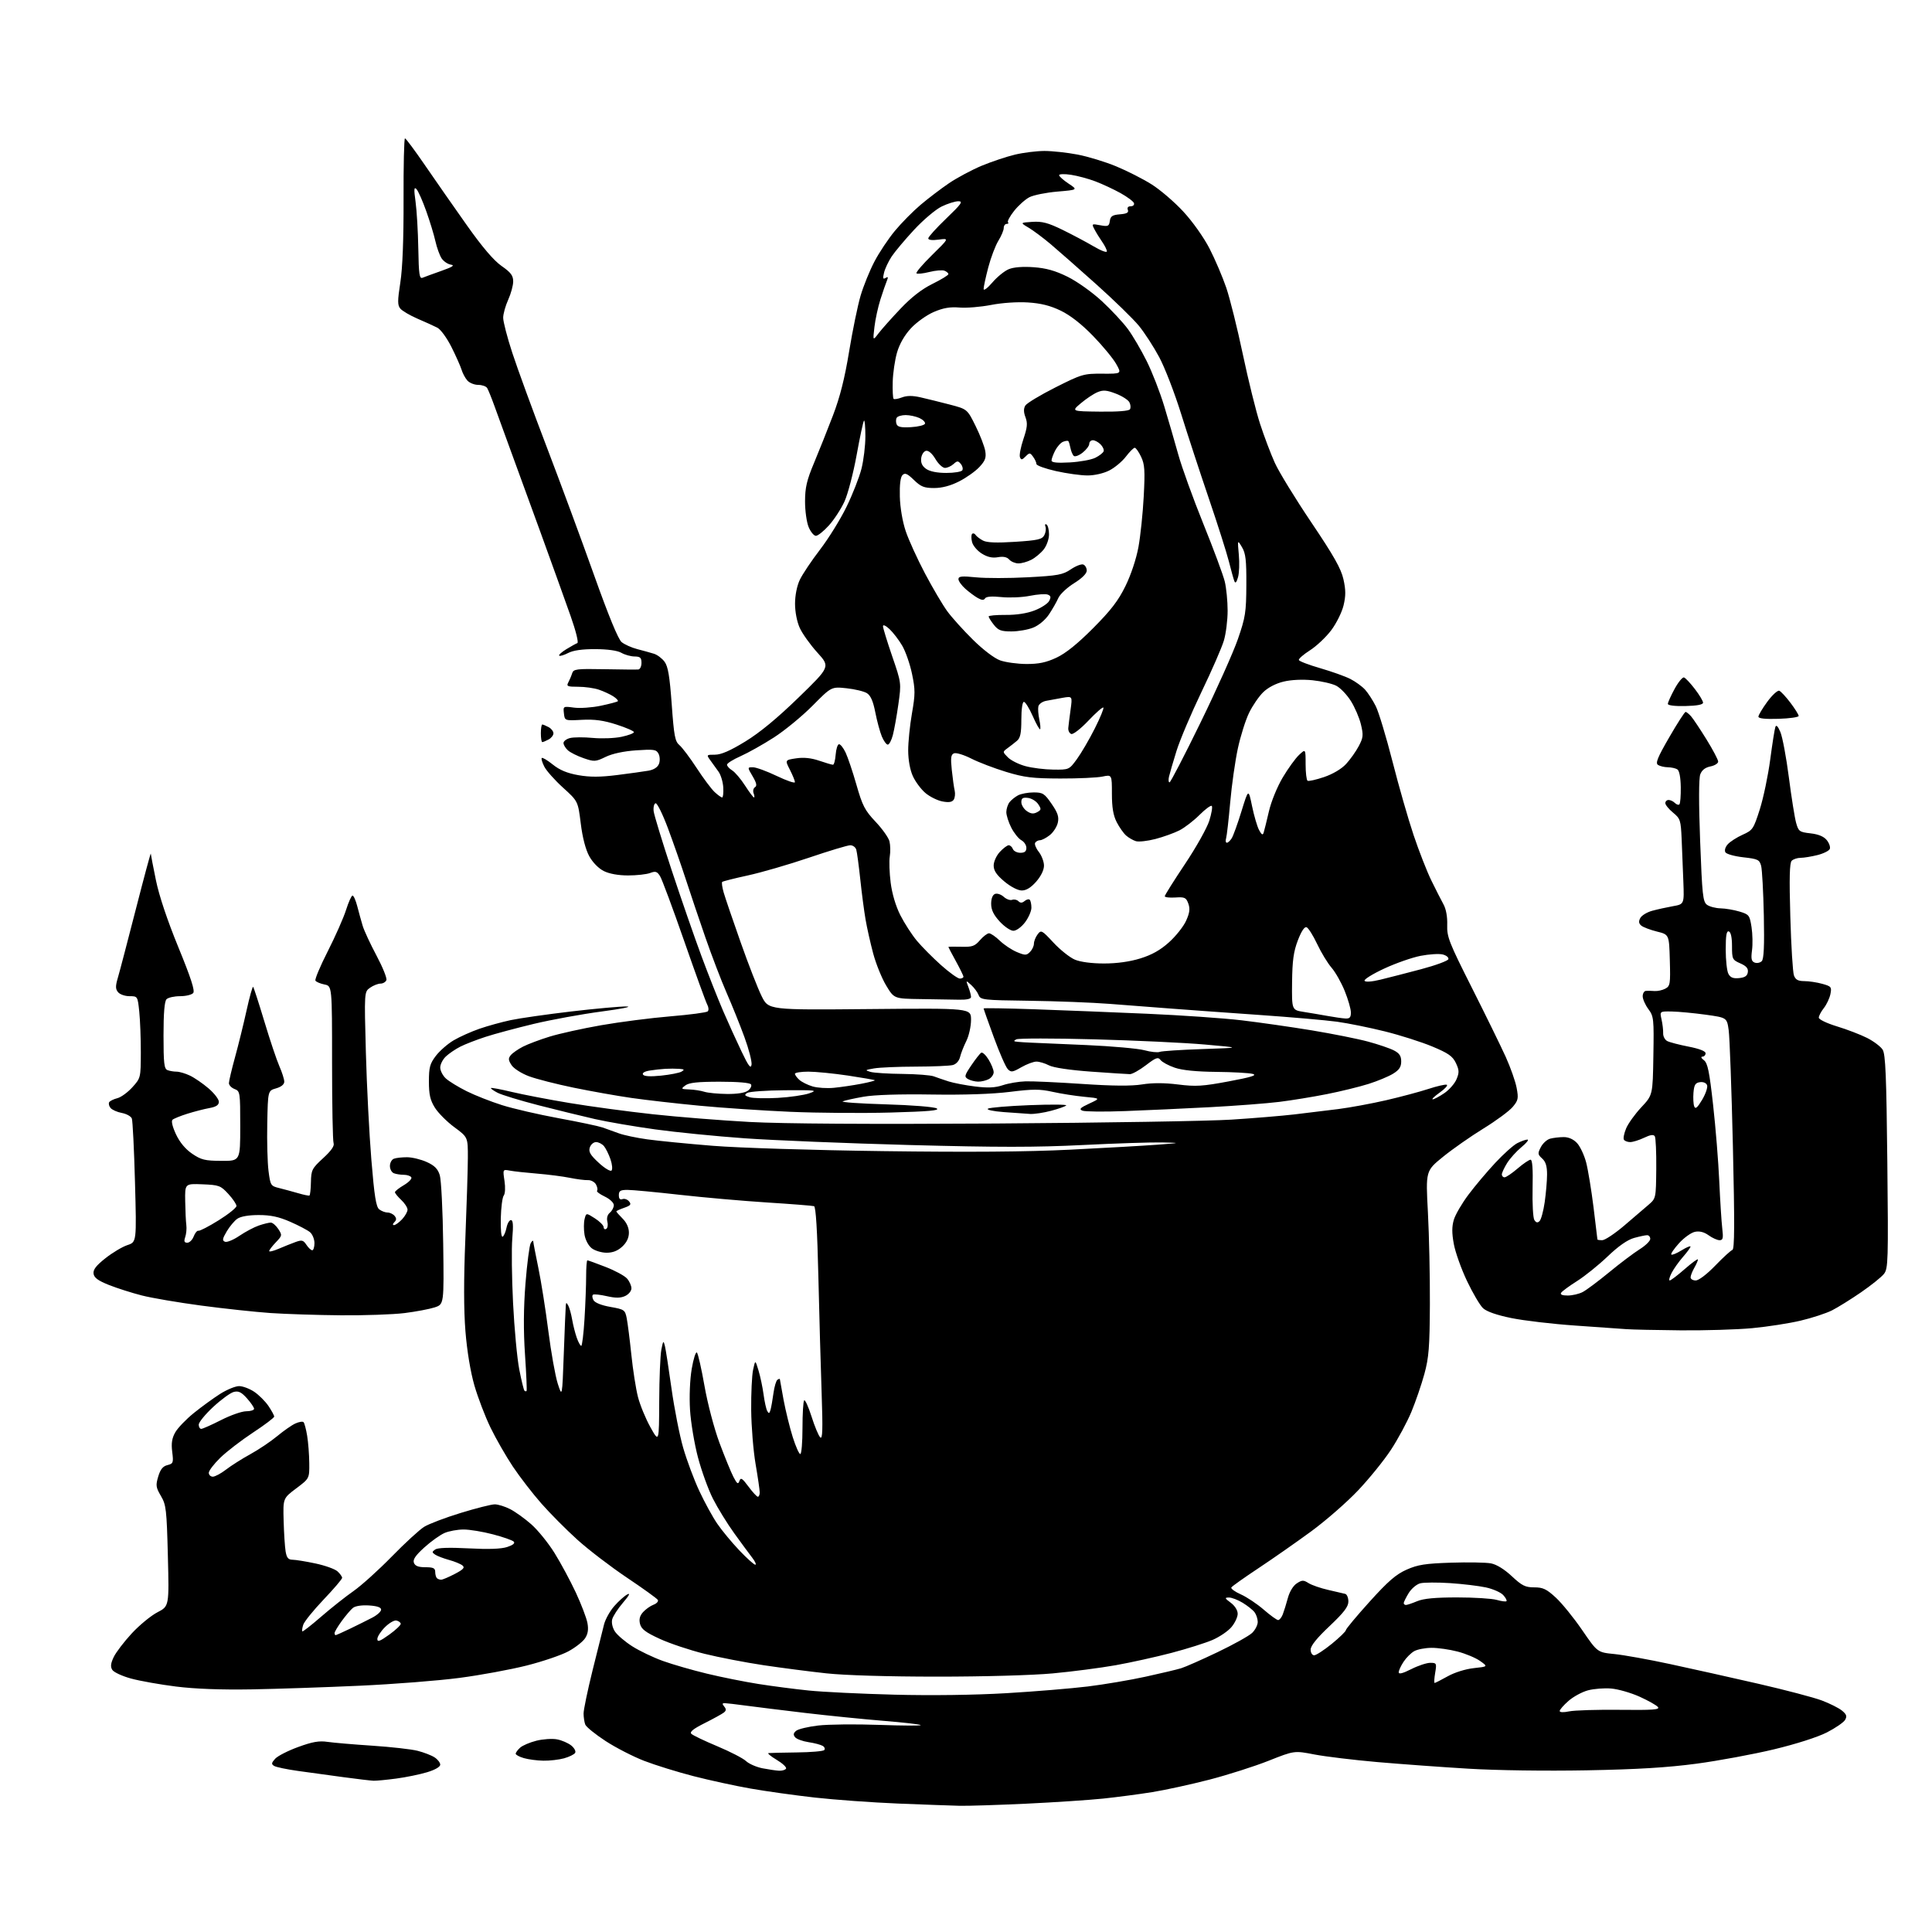 <?xml version="1.0" encoding="UTF-8" standalone="no"?>
<!-- Filename: 56e4dcff75c5bdead59bd86c78d6121b2288272ed04b494b9f3620c44978e4dd.svg -->
<!-- Created with https://svgstud.io -->
<svg
  version="1.1"
  xmlns="http://www.w3.org/2000/svg"
  xmlns:xlink="http://www.w3.org/1999/xlink"
  xmlns:svg="http://www.w3.org/2000/svg"
  xmlns:rdf="http://www.w3.org/1999/02/22-rdf-syntax-ns#"
  xmlns:cc="http://creativecommons.org/ns#"
  xmlns:dc="http://purl.org/dc/elements/1.1/"
  viewBox="0 0 768 768"
  width="768"
  height="768"
  role="img"
  aria-labelledby="titleID descID"
>
  <title id="titleID">Witch stirring cauldron</title>
  <desc id="descID">AI-generated SVG illustration: Witch stirring cauldron, created on https://svgstud.io</desc>

  <rect width="100%" height="100%" fill="white" />


  <path stroke="none" fill="black" fill-rule="evenodd" d="M381.50,717.83C378.20,717.75 367.15,717.35 356.93,716.94C346.72,716.52 331.87,715.45 323.93,714.56C316.00,713.67 304.49,712.06 298.36,710.98C292.24,709.91 282.02,707.68 275.65,706.04C269.29,704.40 260.48,701.67 256.08,699.97C251.68,698.27 244.76,694.72 240.69,692.06C236.63,689.41 233.01,686.47 232.65,685.54C232.29,684.60 231.99,682.64 231.98,681.17C231.97,679.70 233.58,671.98 235.55,664.00C237.53,656.02 239.58,647.81 240.12,645.73C240.65,643.66 242.48,640.38 244.18,638.45C245.88,636.51 248.20,634.43 249.34,633.82C250.70,633.09 250.12,634.21 247.66,637.08C245.61,639.48 243.67,642.47 243.35,643.73C243.02,645.06 243.47,647.07 244.44,648.55C245.36,649.95 248.45,652.59 251.30,654.41C254.16,656.24 259.65,658.87 263.50,660.25C267.35,661.64 275.23,663.91 281.00,665.30C286.77,666.70 296.00,668.54 301.50,669.41C307.00,670.28 316.00,671.45 321.50,672.01C327.00,672.58 342.30,673.32 355.50,673.66C370.15,674.04 387.48,673.81 400.00,673.07C411.27,672.41 425.87,671.20 432.43,670.40C438.99,669.59 449.34,667.84 455.43,666.50C461.52,665.17 467.85,663.67 469.50,663.16C471.15,662.66 477.68,659.78 484.00,656.76C490.32,653.74 496.51,650.29 497.75,649.10C498.99,647.90 499.99,645.93 499.97,644.71C499.95,643.49 499.38,641.77 498.70,640.88C498.02,639.98 495.90,638.30 493.98,637.13C492.07,635.96 489.60,635.02 488.50,635.04C486.74,635.06 486.82,635.31 489.25,637.12C490.88,638.33 492.00,640.12 492.00,641.51C492.00,642.79 490.89,645.17 489.52,646.79C488.16,648.41 484.77,650.71 481.98,651.91C479.19,653.11 471.87,655.42 465.71,657.04C459.54,658.66 449.55,660.87 443.50,661.95C437.45,663.02 426.20,664.49 418.50,665.20C410.44,665.95 390.92,666.50 372.50,666.49C353.05,666.49 335.79,665.97 328.50,665.18C321.90,664.47 310.65,663.01 303.50,661.94C296.35,660.87 285.77,658.83 280.00,657.40C274.23,655.97 266.26,653.31 262.29,651.48C256.64,648.89 254.94,647.60 254.42,645.54C253.96,643.69 254.31,642.31 255.63,640.84C256.66,639.70 258.54,638.37 259.81,637.89C261.08,637.40 261.83,636.54 261.48,635.97C261.13,635.40 255.59,631.41 249.17,627.11C242.75,622.80 233.90,616.03 229.50,612.05C225.10,608.08 218.66,601.60 215.20,597.66C211.73,593.72 206.64,587.12 203.88,583.00C201.13,578.88 197.13,571.90 194.99,567.50C192.85,563.10 189.97,555.55 188.57,550.71C187.02,545.32 185.65,537.02 185.02,529.21C184.34,520.71 184.32,508.56 184.98,492.50C185.51,479.30 185.96,464.80 185.98,460.28C186.00,452.06 186.00,452.06 180.61,448.08C177.65,445.90 174.16,442.39 172.86,440.30C171.00,437.31 170.50,435.10 170.50,429.92C170.50,424.27 170.89,422.83 173.28,419.69C174.82,417.69 178.00,414.91 180.36,413.53C182.73,412.14 187.32,410.08 190.58,408.95C193.84,407.82 199.43,406.28 203.00,405.52C206.57,404.76 217.43,403.21 227.11,402.07C236.80,400.93 246.70,400.04 249.11,400.09C251.53,400.15 247.04,401.05 239.14,402.09C231.24,403.14 219.09,405.36 212.14,407.02C205.19,408.69 196.57,411.00 193.00,412.17C189.43,413.33 184.93,415.07 183.00,416.05C181.07,417.03 178.49,418.78 177.25,419.95C176.01,421.12 175.00,423.11 175.00,424.36C175.00,425.62 176.01,427.58 177.25,428.72C178.49,429.85 182.20,432.13 185.50,433.77C188.80,435.42 195.13,437.91 199.57,439.31C204.01,440.71 214.13,443.05 222.07,444.51C230.01,445.96 237.85,447.62 239.50,448.18C241.15,448.75 244.08,449.80 246.01,450.52C247.95,451.24 253.04,452.32 257.32,452.91C261.61,453.51 273.30,454.66 283.31,455.47C293.64,456.30 322.88,457.22 351.00,457.59C385.24,458.05 408.21,457.87 425.50,457.01C439.25,456.32 454.77,455.44 460.00,455.04C469.50,454.32 469.50,454.32 462.00,454.14C457.88,454.04 443.70,454.50 430.50,455.16C411.76,456.10 396.63,456.10 361.50,455.16C336.75,454.49 307.27,453.29 296.00,452.49C284.73,451.69 268.75,450.10 260.50,448.96C252.25,447.82 241.45,445.97 236.50,444.85C231.55,443.72 221.49,441.26 214.15,439.38C206.81,437.49 199.46,435.25 197.81,434.40C196.16,433.55 194.97,432.70 195.16,432.51C195.35,432.31 199.11,433.02 203.50,434.07C207.90,435.12 218.25,437.11 226.51,438.48C234.77,439.85 249.62,441.86 259.51,442.93C269.40,444.01 286.73,445.39 298.00,446.00C311.28,446.71 345.78,446.93 396.00,446.61C438.62,446.33 480.70,445.64 489.50,445.07C498.30,444.51 509.55,443.57 514.50,443.00C519.45,442.42 527.33,441.46 532.00,440.87C536.67,440.27 545.23,438.69 551.00,437.36C556.77,436.03 564.31,434.01 567.75,432.89C571.19,431.76 574.49,431.00 575.09,431.20C575.69,431.40 574.45,432.78 572.35,434.28C570.24,435.78 568.98,437.00 569.53,437.00C570.08,437.00 572.15,435.90 574.12,434.56C576.09,433.23 578.29,430.72 579.00,428.99C580.11,426.33 580.06,425.36 578.73,422.55C577.44,419.85 575.74,418.66 569.33,415.99C565.03,414.20 556.56,411.50 550.51,410.00C544.45,408.49 535.90,406.76 531.50,406.15C527.10,405.55 513.15,404.33 500.50,403.45C487.85,402.57 472.18,401.44 465.67,400.94C459.17,400.45 448.15,399.60 441.17,399.06C434.20,398.52 419.79,397.96 409.14,397.82C390.72,397.58 389.75,397.47 389.01,395.53C388.58,394.42 387.25,392.62 386.06,391.55C383.90,389.60 383.90,389.60 384.95,392.36C385.53,393.88 386.00,395.66 386.00,396.32C386.00,397.08 384.30,397.46 381.25,397.40C378.64,397.34 371.76,397.23 365.96,397.15C355.42,397.00 355.42,397.00 352.26,391.75C350.52,388.86 348.20,383.12 347.10,379.00C346.00,374.88 344.63,368.80 344.07,365.50C343.50,362.20 342.55,355.00 341.97,349.50C341.38,344.00 340.67,338.71 340.38,337.75C340.10,336.79 339.02,336.00 338.00,336.00C336.97,336.00 329.57,338.23 321.56,340.95C313.54,343.67 302.62,346.84 297.28,348.00C291.93,349.16 287.35,350.32 287.08,350.58C286.82,350.85 287.08,352.74 287.67,354.78C288.26,356.83 291.28,365.70 294.39,374.50C297.49,383.30 301.26,392.98 302.77,396.00C305.50,401.50 305.50,401.50 345.75,401.12C386.00,400.75 386.00,400.75 386.00,405.41C386.00,407.98 385.16,411.75 384.14,413.79C383.12,415.83 382.00,418.68 381.65,420.13C381.27,421.71 380.12,423.00 378.76,423.37C377.52,423.70 370.88,423.98 364.00,424.00C357.12,424.01 349.70,424.33 347.50,424.70C343.86,425.31 343.73,425.44 346.00,426.09C347.38,426.48 353.09,426.85 358.70,426.90C364.31,426.96 369.94,427.39 371.20,427.87C372.47,428.35 375.14,429.26 377.14,429.90C379.15,430.53 383.87,431.43 387.64,431.90C392.72,432.53 395.57,432.40 398.64,431.38C400.91,430.62 404.96,429.93 407.64,429.85C410.31,429.76 420.45,430.23 430.18,430.88C442.36,431.70 449.77,431.76 454.02,431.07C458.15,430.41 462.88,430.42 468.31,431.10C475.34,431.98 478.04,431.82 488.46,429.86C497.41,428.19 499.86,427.43 498.00,426.90C496.62,426.52 490.10,426.15 483.50,426.09C475.59,426.01 469.97,425.45 467.00,424.43C464.52,423.59 461.98,422.21 461.34,421.38C460.34,420.08 459.55,420.36 455.52,423.44C452.95,425.40 450.09,427.00 449.17,426.99C448.25,426.99 441.29,426.53 433.69,425.99C425.22,425.38 418.77,424.41 416.99,423.50C415.40,422.67 413.15,422.00 412.00,422.00C410.84,422.00 408.14,423.01 405.98,424.25C402.51,426.25 401.91,426.33 400.61,425.00C399.80,424.18 397.31,418.49 395.07,412.37C392.83,406.26 391.00,401.08 391.00,400.87C391.00,400.67 400.11,400.82 411.25,401.20C422.39,401.59 442.52,402.39 456.00,402.98C469.48,403.57 486.35,404.74 493.50,405.58C500.65,406.43 513.25,408.23 521.50,409.59C529.75,410.96 539.80,412.96 543.84,414.06C547.88,415.15 552.49,416.72 554.09,417.55C556.29,418.68 557.00,419.76 557.00,421.94C557.00,424.13 556.21,425.32 553.75,426.83C551.96,427.93 547.58,429.75 544.00,430.88C540.42,432.01 533.00,433.83 527.50,434.92C522.00,436.01 513.45,437.41 508.50,438.02C503.55,438.63 491.18,439.58 481.00,440.12C470.82,440.66 455.65,441.36 447.29,441.67C438.92,441.99 431.27,441.91 430.29,441.51C428.84,440.92 429.37,440.38 433.00,438.69C437.50,436.60 437.50,436.60 431.00,435.99C427.43,435.65 421.77,434.77 418.43,434.02C413.32,432.89 410.62,432.89 401.43,434.04C394.43,434.91 383.21,435.29 370.25,435.09C357.59,434.89 347.46,435.22 343.25,435.97C339.54,436.62 335.82,437.45 335.00,437.80C334.18,438.16 341.82,438.69 352.00,438.99C362.42,439.29 371.31,440.00 372.35,440.61C373.74,441.42 369.19,441.83 354.06,442.25C342.98,442.56 325.05,442.43 314.21,441.96C303.37,441.49 287.07,440.40 278.00,439.53C268.93,438.67 256.77,437.28 251.00,436.45C245.22,435.62 234.89,433.78 228.03,432.37C221.17,430.96 213.17,428.91 210.25,427.82C207.29,426.71 204.23,424.76 203.35,423.41C202.04,421.41 201.99,420.72 203.06,419.42C203.78,418.56 205.97,417.04 207.93,416.04C209.89,415.04 214.65,413.25 218.50,412.07C222.35,410.88 231.57,408.84 239.00,407.54C246.43,406.24 258.80,404.65 266.50,404.01C274.20,403.37 280.87,402.49 281.33,402.04C281.79,401.60 281.71,400.40 281.15,399.37C280.59,398.34 276.45,386.93 271.95,374.00C267.45,361.07 263.14,349.50 262.38,348.28C261.21,346.41 260.58,346.21 258.43,347.03C257.02,347.56 253.09,348.00 249.68,348.00C245.80,348.00 242.20,347.35 240.01,346.25C237.93,345.21 235.59,342.82 234.23,340.34C232.79,337.71 231.55,332.94 230.86,327.34C229.76,318.50 229.76,318.50 223.85,313.14C220.60,310.20 217.25,306.44 216.40,304.80C215.55,303.16 215.08,301.59 215.36,301.31C215.64,301.03 217.61,302.20 219.75,303.92C222.48,306.12 225.47,307.36 229.89,308.14C234.51,308.95 238.56,308.94 245.33,308.09C250.37,307.46 256.00,306.67 257.83,306.35C259.96,305.96 261.45,304.98 261.96,303.62C262.41,302.44 262.33,300.67 261.77,299.61C260.89,297.93 259.92,297.79 252.91,298.27C247.95,298.61 243.44,299.57 240.76,300.87C236.74,302.82 236.24,302.85 232.00,301.39C229.52,300.54 226.71,299.14 225.75,298.27C224.79,297.40 224.00,296.09 224.00,295.36C224.00,294.63 225.17,293.74 226.61,293.38C228.04,293.02 232.13,293.00 235.69,293.34C239.26,293.67 244.39,293.47 247.09,292.89C249.79,292.31 252.00,291.48 252.00,291.04C252.00,290.61 248.88,289.25 245.06,288.02C239.90,286.36 236.37,285.88 231.31,286.14C224.50,286.50 224.50,286.50 224.17,283.60C223.84,280.73 223.87,280.71 228.17,281.29C230.55,281.61 235.34,281.28 238.80,280.55C242.27,279.82 245.32,279.01 245.59,278.75C245.85,278.49 245.04,277.61 243.78,276.80C242.53,275.99 239.97,274.81 238.10,274.17C236.23,273.52 232.51,273.00 229.84,273.00C225.52,273.00 225.09,272.80 225.92,271.25C226.43,270.29 227.12,268.67 227.44,267.65C227.97,265.96 229.10,265.81 240.26,266.02C246.99,266.15 253.06,266.20 253.75,266.13C254.44,266.06 255.00,264.88 255.00,263.50C255.00,261.45 254.51,260.99 252.25,260.96C250.74,260.95 248.38,260.29 247.00,259.50C245.44,258.61 241.57,258.06 236.70,258.04C231.50,258.01 227.89,258.52 225.86,259.57C224.18,260.44 222.58,260.91 222.29,260.63C222.01,260.34 223.29,259.19 225.14,258.06C226.99,256.93 228.95,255.84 229.50,255.64C230.07,255.44 228.92,250.81 226.83,244.89C224.82,239.18 219.49,224.38 215.00,212.00C210.50,199.62 205.01,184.55 202.78,178.50C200.56,172.45 197.77,164.80 196.59,161.50C195.40,158.20 194.08,154.94 193.66,154.25C193.23,153.56 191.63,153.00 190.10,153.00C188.56,153.00 186.62,152.21 185.77,151.25C184.93,150.29 183.90,148.38 183.49,147.00C183.07,145.62 181.27,141.56 179.47,137.97C177.65,134.34 175.16,130.92 173.85,130.26C172.56,129.60 169.03,128.00 166.00,126.70C162.97,125.39 159.89,123.58 159.14,122.68C158.00,121.30 158.00,119.65 159.14,112.27C160.03,106.54 160.47,95.08 160.42,79.25C160.37,65.91 160.63,55.00 160.98,55.00C161.33,55.00 164.93,59.84 168.98,65.75C173.03,71.66 180.49,82.35 185.55,89.50C191.75,98.26 196.26,103.55 199.38,105.73C203.08,108.31 204.00,109.54 204.00,111.87C204.00,113.47 203.11,116.74 202.02,119.14C200.93,121.54 200.03,124.76 200.02,126.30C200.01,127.85 201.64,134.15 203.66,140.30C205.67,146.46 211.79,163.20 217.26,177.50C222.73,191.80 231.21,214.75 236.11,228.50C241.89,244.73 245.74,254.11 247.10,255.24C248.25,256.19 251.06,257.45 253.34,258.04C255.63,258.63 258.60,259.45 259.94,259.87C261.28,260.28 263.19,261.72 264.18,263.06C265.56,264.95 266.21,268.80 267.02,280.00C267.92,292.57 268.33,294.73 270.08,296.20C271.20,297.14 274.28,301.24 276.94,305.31C279.59,309.38 282.80,313.67 284.07,314.85C285.34,316.03 286.68,317.00 287.06,317.00C287.43,317.00 287.63,315.22 287.51,313.04C287.39,310.87 286.55,308.06 285.65,306.79C284.75,305.53 283.28,303.49 282.38,302.25C280.78,300.04 280.81,300.00 284.23,300.00C286.66,300.00 290.27,298.43 296.28,294.75C302.04,291.23 309.01,285.47 317.45,277.27C330.03,265.05 330.03,265.05 324.91,259.40C322.09,256.29 318.95,251.89 317.92,249.62C316.81,247.19 316.04,243.24 316.04,240.00C316.04,236.69 316.79,232.91 317.93,230.50C318.97,228.30 322.59,222.90 325.96,218.50C329.34,214.10 334.08,206.45 336.49,201.50C338.91,196.55 341.58,189.74 342.44,186.36C343.30,182.98 344.00,177.16 344.00,173.44C344.00,169.71 343.75,166.91 343.45,167.21C343.15,167.51 341.83,173.67 340.52,180.90C339.21,188.12 337.03,196.44 335.68,199.39C334.33,202.33 331.55,206.60 329.50,208.87C327.45,211.14 325.12,213.00 324.33,213.00C323.54,213.00 322.25,211.44 321.45,209.53C320.65,207.62 320.01,203.01 320.02,199.28C320.03,193.79 320.71,190.88 323.60,184.00C325.56,179.32 328.94,170.84 331.12,165.14C333.92,157.80 335.79,150.39 337.55,139.64C338.92,131.31 340.97,121.35 342.11,117.50C343.25,113.65 345.72,107.56 347.60,103.98C349.47,100.39 353.15,94.88 355.76,91.74C358.36,88.60 362.95,83.96 365.94,81.43C368.93,78.90 374.02,75.02 377.26,72.82C380.50,70.63 386.38,67.49 390.32,65.85C394.27,64.22 400.20,62.24 403.50,61.46C406.80,60.67 412.05,60.02 415.16,60.01C418.28,60.01 424.20,60.65 428.33,61.44C432.45,62.22 439.35,64.33 443.66,66.11C447.97,67.89 454.30,71.10 457.72,73.25C461.15,75.39 466.84,80.27 470.36,84.08C474.05,88.05 478.48,94.31 480.78,98.75C482.97,103.01 485.97,110.02 487.44,114.32C488.91,118.62 491.88,130.55 494.04,140.82C496.20,151.09 499.29,163.55 500.90,168.50C502.51,173.45 505.15,180.43 506.77,184.00C508.38,187.57 514.90,198.22 521.26,207.65C530.20,220.93 533.09,226.03 534.04,230.27C534.99,234.52 535.00,236.84 534.08,240.67C533.43,243.39 531.22,247.83 529.17,250.55C527.12,253.27 523.33,256.85 520.74,258.50C518.16,260.15 516.16,261.89 516.31,262.37C516.46,262.85 520.30,264.32 524.85,265.63C529.40,266.95 534.78,268.87 536.81,269.91C538.84,270.95 541.46,272.86 542.64,274.15C543.81,275.44 545.72,278.39 546.89,280.71C548.05,283.02 551.04,292.92 553.54,302.71C556.03,312.49 559.81,325.68 561.94,332.00C564.06,338.32 567.23,346.43 568.98,350.00C570.73,353.57 572.90,357.85 573.81,359.50C574.84,361.37 575.40,364.45 575.29,367.69C575.14,372.42 575.99,374.60 585.11,392.69C590.60,403.58 596.65,415.94 598.56,420.15C600.46,424.36 602.42,429.90 602.89,432.47C603.68,436.65 603.51,437.43 601.30,440.05C599.95,441.66 594.71,445.52 589.67,448.62C584.63,451.72 577.40,456.78 573.62,459.85C566.73,465.45 566.73,465.45 567.62,481.97C568.10,491.06 568.46,507.50 568.40,518.50C568.32,535.48 567.99,539.66 566.21,546.18C565.06,550.40 562.73,557.18 561.04,561.26C559.34,565.33 555.69,572.11 552.93,576.31C550.17,580.52 544.28,587.79 539.85,592.47C535.42,597.15 527.01,604.50 521.15,608.79C515.29,613.08 505.89,619.65 500.26,623.38C494.62,627.12 489.77,630.56 489.48,631.03C489.19,631.50 490.88,632.74 493.23,633.78C495.58,634.82 499.66,637.54 502.31,639.83C504.96,642.13 507.55,644.00 508.08,644.00C508.61,644.00 509.44,642.99 509.92,641.75C510.40,640.51 511.31,637.59 511.94,635.25C512.61,632.74 514.06,630.35 515.47,629.43C517.58,628.05 518.13,628.03 520.18,629.32C521.46,630.12 524.98,631.34 528.00,632.02C531.02,632.70 534.06,633.41 534.75,633.59C535.44,633.78 536.00,635.15 536.00,636.63C536.00,638.69 534.23,641.00 528.50,646.42C523.47,651.16 520.99,654.24 521.00,655.75C521.00,657.02 521.62,658.00 522.41,658.00C523.18,658.00 526.33,655.95 529.41,653.45C532.48,650.94 535.00,648.50 535.00,648.02C535.00,647.54 539.23,642.47 544.40,636.74C551.76,628.58 554.95,625.82 559.15,623.96C563.59,621.99 566.59,621.52 576.79,621.19C583.55,620.97 590.69,621.09 592.65,621.46C594.90,621.88 597.99,623.79 600.97,626.57C605.01,630.34 606.32,631.00 609.88,631.00C613.36,631.00 614.77,631.67 618.46,635.07C620.89,637.31 625.61,643.13 628.94,647.99C635.00,656.84 635.00,656.84 641.75,657.51C645.46,657.88 655.48,659.68 664.00,661.52C672.52,663.35 688.27,666.87 699.00,669.33C709.73,671.80 721.07,674.78 724.21,675.97C727.35,677.15 730.95,678.96 732.21,679.99C734.03,681.49 734.29,682.24 733.45,683.69C732.87,684.68 729.62,686.92 726.22,688.66C722.57,690.53 713.98,693.28 705.18,695.39C697.00,697.35 683.15,699.92 674.41,701.09C662.85,702.63 650.91,703.36 630.70,703.73C614.58,704.03 594.82,703.76 583.70,703.08C573.14,702.45 556.85,701.26 547.50,700.45C538.15,699.63 526.90,698.27 522.50,697.43C514.50,695.88 514.50,695.88 504.29,699.93C498.67,702.16 488.09,705.53 480.79,707.43C473.48,709.32 463.23,711.56 458.00,712.40C452.77,713.24 444.00,714.39 438.50,714.97C433.00,715.54 419.27,716.45 408.00,716.99C396.73,717.52 384.80,717.90 381.50,717.83zM148.50,707.87C147.40,707.83 142.00,707.19 136.50,706.45C131.00,705.71 122.87,704.60 118.43,703.97C114.00,703.35 109.74,702.46 108.97,701.98C107.81,701.27 107.88,700.79 109.38,699.13C110.38,698.03 114.49,695.93 118.53,694.46C124.20,692.39 126.86,691.92 130.19,692.42C132.56,692.77 140.57,693.45 148.00,693.94C155.43,694.43 163.53,695.34 166.00,695.97C168.47,696.60 171.51,697.77 172.75,698.58C173.99,699.39 175.00,700.69 175.00,701.48C175.00,702.35 172.92,703.55 169.75,704.50C166.86,705.37 161.35,706.50 157.50,707.01C153.65,707.52 149.60,707.91 148.50,707.87zM309.69,703.89C310.90,703.95 312.14,703.58 312.46,703.07C312.78,702.55 311.11,700.98 308.77,699.58C306.42,698.17 304.95,696.96 305.50,696.88C306.05,696.81 311.07,696.69 316.66,696.62C322.25,696.56 327.19,696.14 327.63,695.70C328.08,695.25 327.82,694.51 327.06,694.03C326.29,693.56 323.76,692.89 321.42,692.54C319.08,692.19 316.67,691.31 316.07,690.58C315.26,689.61 315.37,688.94 316.48,688.02C317.31,687.33 321.25,686.39 325.24,685.92C329.23,685.45 340.15,685.33 349.50,685.67C358.85,686.00 366.27,686.04 366.00,685.75C365.73,685.45 358.98,684.69 351.00,684.04C343.02,683.39 329.07,681.98 320.00,680.91C310.93,679.83 300.35,678.53 296.50,678.01C292.65,677.49 288.88,677.05 288.13,677.03C287.08,677.01 287.02,677.32 287.89,678.37C288.74,679.40 288.71,679.99 287.76,680.75C287.07,681.31 283.63,683.20 280.13,684.96C275.60,687.23 274.06,688.46 274.82,689.22C275.41,689.81 280.06,692.04 285.16,694.17C290.26,696.31 295.38,698.95 296.55,700.05C297.72,701.15 300.67,702.44 303.09,702.92C305.52,703.39 308.49,703.83 309.69,703.89zM216.00,699.90C213.53,699.86 210.04,699.40 208.25,698.88C206.46,698.37 205.00,697.58 205.00,697.13C205.00,696.68 205.79,695.60 206.75,694.73C207.71,693.86 210.63,692.61 213.23,691.96C215.84,691.31 219.52,691.06 221.41,691.42C223.31,691.77 225.86,692.88 227.09,693.87C228.31,694.86 229.01,696.18 228.62,696.80C228.24,697.42 226.26,698.39 224.21,698.96C222.17,699.52 218.47,699.95 216.00,699.90zM623.75,680.30C625.81,679.86 634.84,679.58 643.82,679.68C657.12,679.83 659.93,679.63 659.05,678.56C658.46,677.85 655.17,676.00 651.74,674.45C648.31,672.91 643.25,671.45 640.49,671.22C637.74,670.98 633.57,671.31 631.23,671.94C628.89,672.57 625.40,674.46 623.49,676.15C621.57,677.83 620.00,679.63 620.00,680.15C620.00,680.71 621.51,680.77 623.75,680.30zM100.00,671.55C87.96,671.76 77.49,671.37 70.00,670.43C63.67,669.64 55.62,668.21 52.10,667.25C48.59,666.29 45.23,664.74 44.64,663.80C43.85,662.55 44.00,661.23 45.20,658.71C46.09,656.84 49.32,652.61 52.37,649.31C55.42,646.02 60.01,642.24 62.58,640.91C67.24,638.50 67.24,638.50 66.73,618.49C66.26,600.05 66.04,598.18 63.97,594.67C61.97,591.28 61.85,590.44 62.90,586.94C63.75,584.09 64.75,582.85 66.56,582.40C68.87,581.82 69.00,581.45 68.46,577.14C68.03,573.69 68.35,571.69 69.69,569.34C70.69,567.60 74.01,564.15 77.07,561.68C80.13,559.21 84.83,555.80 87.51,554.09C90.20,552.39 93.59,551.00 95.05,551.00C96.51,551.00 99.22,552.02 101.08,553.27C102.93,554.52 105.48,557.07 106.73,558.92C107.98,560.78 109.00,562.66 109.00,563.11C109.00,563.56 105.21,566.43 100.58,569.47C95.95,572.52 90.10,577.02 87.58,579.47C85.06,581.92 83.00,584.62 83.00,585.46C83.00,586.31 83.72,587.00 84.61,587.00C85.49,587.00 87.85,585.73 89.86,584.18C91.86,582.63 96.20,579.88 99.50,578.07C102.80,576.26 107.59,573.04 110.15,570.92C112.71,568.79 115.97,566.51 117.41,565.86C118.84,565.21 120.30,564.97 120.66,565.33C121.02,565.69 121.67,568.12 122.10,570.74C122.53,573.36 122.91,578.25 122.94,581.61C123.00,587.72 123.00,587.72 117.75,591.66C112.50,595.61 112.50,595.61 112.75,604.55C112.88,609.47 113.24,614.96 113.54,616.75C113.97,619.26 114.59,620.00 116.30,620.02C117.51,620.03 121.60,620.69 125.40,621.50C129.19,622.30 133.13,623.71 134.15,624.63C135.17,625.56 136.00,626.72 136.00,627.22C136.00,627.72 132.68,631.61 128.63,635.86C124.58,640.12 120.94,644.62 120.54,645.87C120.14,647.13 119.98,648.31 120.17,648.50C120.36,648.70 123.74,646.06 127.68,642.64C131.62,639.23 137.40,634.65 140.53,632.47C143.66,630.28 150.50,624.11 155.74,618.75C160.97,613.39 166.78,608.06 168.63,606.92C170.49,605.77 177.02,603.29 183.13,601.42C189.25,599.54 195.34,598.00 196.67,598.00C197.99,598.00 200.75,598.85 202.79,599.90C204.83,600.94 208.62,603.66 211.21,605.95C213.80,608.23 217.94,613.34 220.41,617.30C222.88,621.26 226.68,628.33 228.87,633.00C231.05,637.68 233.14,643.14 233.51,645.15C233.99,647.73 233.72,649.50 232.57,651.25C231.69,652.60 228.71,654.93 225.96,656.42C223.21,657.92 215.74,660.46 209.37,662.07C203.00,663.68 190.97,665.90 182.64,666.99C174.31,668.09 156.47,669.49 143.00,670.10C129.53,670.72 110.17,671.37 100.00,671.55zM570.29,669.00C570.54,669.00 572.88,667.81 575.48,666.36C578.22,664.82 582.58,663.46 585.85,663.11C591.50,662.50 591.50,662.50 588.37,660.27C586.65,659.04 582.62,657.35 579.41,656.52C576.20,655.68 571.54,655.02 569.04,655.04C566.54,655.05 563.46,655.65 562.19,656.35C560.92,657.06 559.01,658.95 557.95,660.57C556.88,662.18 556.01,664.07 556.01,664.77C556.00,665.62 557.62,665.21 560.97,663.52C563.70,662.13 567.11,661.00 568.55,661.00C571.06,661.00 571.15,661.18 570.50,665.00C570.13,667.20 570.03,669.00 570.29,669.00zM154.75,649.78C157.36,647.90 159.41,645.94 159.30,645.43C159.19,644.92 158.41,644.35 157.55,644.18C156.69,644.00 154.65,645.20 153.00,646.85C151.35,648.50 150.00,650.60 150.00,651.52C150.00,652.83 151.01,652.46 154.75,649.78zM133.41,650.00C133.63,650.00 136.22,648.84 139.16,647.43C142.10,646.01 146.07,644.03 148.00,643.03C149.93,642.03 151.50,640.60 151.50,639.85C151.50,638.94 149.91,638.40 146.67,638.19C143.74,638.01 141.22,638.40 140.26,639.19C139.38,639.91 137.39,642.26 135.83,644.40C134.27,646.55 133.00,648.68 133.00,649.15C133.00,649.62 133.18,650.00 133.41,650.00zM558.88,638.00C559.36,638.00 561.37,637.33 563.35,636.50C565.88,635.44 570.56,635.00 579.22,635.00C585.98,635.00 593.06,635.44 594.94,635.98C596.83,636.52 598.58,636.75 598.84,636.49C599.11,636.23 598.53,635.14 597.56,634.07C596.59,633.00 593.48,631.63 590.65,631.02C587.82,630.41 581.40,629.64 576.38,629.31C571.37,628.99 566.07,629.02 564.60,629.38C563.13,629.75 561.06,631.50 559.97,633.28C558.89,635.05 558.01,636.84 558.00,637.25C558.00,637.66 558.40,638.00 558.88,638.00zM175.42,627.95C176.01,627.93 178.45,626.89 180.83,625.64C184.23,623.86 184.87,623.14 183.83,622.29C183.10,621.69 180.70,620.70 178.50,620.10C176.30,619.49 173.82,618.55 173.00,618.00C171.67,617.11 171.67,616.88 173.00,615.94C173.98,615.25 178.62,615.10 186.29,615.50C194.22,615.92 199.25,615.74 201.64,614.95C203.94,614.19 204.84,613.44 204.21,612.81C203.67,612.27 199.95,610.97 195.93,609.92C191.92,608.86 186.68,608.00 184.29,608.00C181.89,608.00 178.49,608.62 176.72,609.38C174.95,610.15 171.33,612.73 168.68,615.13C165.15,618.33 164.04,619.97 164.54,621.25C165.02,622.50 166.32,623.00 169.11,623.00C172.22,623.00 173.00,623.37 173.00,624.83C173.00,625.84 173.30,626.97 173.67,627.33C174.03,627.70 174.82,627.98 175.42,627.95zM300.24,622.00C300.75,622.00 300.21,620.76 299.05,619.25C297.88,617.74 294.65,613.35 291.87,609.50C289.09,605.65 285.29,599.48 283.42,595.79C281.54,592.10 278.86,584.67 277.44,579.29C276.02,573.90 274.61,565.45 274.30,560.50C273.97,555.17 274.24,548.50 274.97,544.15C275.66,540.12 276.58,537.19 277.04,537.66C277.49,538.12 278.85,544.12 280.06,551.00C281.30,558.04 283.90,567.90 286.01,573.57C288.08,579.11 290.56,585.18 291.53,587.06C293.00,589.89 293.41,590.18 293.93,588.70C294.45,587.21 295.04,587.58 297.53,590.94C299.16,593.14 300.84,594.96 301.25,594.98C301.66,594.99 302.00,594.21 302.00,593.25C301.99,592.29 301.26,587.23 300.36,582.00C299.46,576.77 298.67,567.10 298.61,560.50C298.55,553.90 298.89,546.70 299.37,544.50C300.23,540.50 300.23,540.50 301.53,544.82C302.25,547.20 303.15,551.48 303.53,554.32C303.91,557.17 304.57,560.14 304.99,560.91C305.60,562.03 305.87,561.93 306.30,560.41C306.59,559.36 307.12,556.37 307.47,553.77C307.83,551.17 308.54,548.78 309.06,548.46C309.58,548.14 310.00,548.02 310.00,548.19C310.00,548.36 310.67,552.10 311.49,556.50C312.32,560.90 313.95,567.54 315.12,571.25C316.29,574.96 317.64,578.00 318.13,578.00C318.61,578.00 319.00,573.35 319.00,567.67C319.00,561.98 319.30,557.03 319.67,556.66C320.04,556.29 321.36,559.20 322.61,563.13C323.85,567.06 325.41,570.77 326.06,571.39C326.99,572.25 327.11,568.30 326.62,554.00C326.26,543.83 325.68,522.97 325.32,507.66C324.89,489.02 324.31,479.70 323.59,479.47C322.99,479.28 314.62,478.62 305.00,478.01C295.38,477.40 279.72,476.02 270.21,474.95C260.70,473.88 251.36,473.00 249.46,473.00C246.61,473.00 246.00,473.37 246.00,475.11C246.00,476.52 246.47,477.03 247.43,476.67C248.21,476.37 249.39,476.77 250.06,477.57C251.04,478.76 250.70,479.21 248.13,480.11C246.41,480.70 245.00,481.36 245.00,481.55C245.00,481.75 246.12,483.03 247.50,484.41C249.09,486.00 250.00,488.04 250.00,490.00C250.00,492.06 249.12,493.91 247.35,495.55C245.55,497.22 243.57,497.99 241.10,497.98C239.12,497.97 236.48,497.17 235.22,496.20C233.91,495.19 232.70,492.90 232.35,490.78C232.02,488.76 232.04,485.98 232.38,484.60C233.01,482.10 233.01,482.10 236.46,484.30C238.36,485.51 239.93,487.09 239.96,487.81C239.98,488.53 240.45,488.84 241.00,488.50C241.56,488.16 241.75,486.86 241.44,485.61C241.09,484.20 241.46,482.86 242.44,482.05C243.30,481.34 244.00,479.99 244.00,479.06C244.00,478.10 242.43,476.62 240.38,475.64C238.38,474.69 237.02,473.65 237.34,473.33C237.66,473.00 237.48,471.90 236.94,470.88C236.39,469.86 234.94,469.07 233.72,469.12C232.50,469.18 229.25,468.76 226.50,468.20C223.75,467.64 217.90,466.89 213.50,466.53C209.10,466.17 204.23,465.64 202.67,465.34C199.85,464.81 199.85,464.81 200.54,469.41C200.94,472.06 200.81,474.54 200.24,475.26C199.70,475.94 199.17,480.03 199.07,484.34C198.97,488.95 199.27,491.95 199.82,491.61C200.33,491.30 201.01,489.68 201.35,488.02C201.68,486.36 202.47,485.00 203.11,485.00C203.95,485.00 204.10,487.05 203.65,492.25C203.30,496.24 203.44,507.82 203.95,518.00C204.46,528.17 205.57,540.05 206.42,544.40C207.27,548.74 208.19,552.53 208.48,552.81C208.77,553.10 209.14,553.15 209.32,552.92C209.50,552.69 209.22,546.20 208.70,538.50C208.05,528.90 208.11,519.99 208.89,510.14C209.52,502.24 210.46,495.04 210.98,494.14C211.51,493.24 211.96,492.95 211.98,493.50C212.01,494.05 212.92,498.77 214.00,504.00C215.09,509.23 216.87,520.48 217.96,529.00C219.05,537.52 220.74,546.98 221.71,550.00C223.48,555.50 223.48,555.50 224.12,538.00C224.47,528.38 224.82,519.83 224.91,519.00C225.04,517.67 225.15,517.67 225.90,519.00C226.36,519.83 227.05,522.30 227.43,524.50C227.81,526.70 228.63,529.96 229.26,531.75C229.89,533.54 230.69,535.00 231.05,535.00C231.40,535.00 231.99,530.20 232.35,524.34C232.71,518.48 233.00,510.83 233.00,507.34C233.00,503.85 233.22,501.00 233.49,501.00C233.76,501.00 237.02,502.18 240.74,503.63C244.46,505.07 248.29,507.14 249.25,508.24C250.21,509.33 251.00,511.08 251.00,512.13C251.00,513.20 249.89,514.55 248.49,515.19C246.64,516.03 244.72,516.04 241.25,515.25C238.66,514.66 236.18,514.39 235.75,514.65C235.33,514.92 235.40,515.89 235.91,516.82C236.49,517.86 239.05,518.89 242.64,519.52C248.18,520.50 248.47,520.70 249.13,524.02C249.51,525.94 250.34,532.45 250.97,538.50C251.59,544.55 252.78,552.11 253.60,555.31C254.42,558.51 256.64,563.91 258.53,567.31C261.98,573.50 261.98,573.50 262.05,557.00C262.08,547.92 262.47,538.70 262.90,536.50C263.60,532.91 263.75,532.76 264.30,535.00C264.64,536.38 265.83,544.02 266.94,552.00C268.06,559.98 270.14,570.55 271.57,575.50C273.00,580.45 275.88,588.18 277.98,592.67C280.08,597.17 283.28,603.02 285.10,605.67C286.91,608.33 290.85,613.09 293.85,616.25C296.85,619.41 299.72,622.00 300.24,622.00zM80.00,568.00C80.55,568.00 84.09,566.42 87.87,564.50C91.64,562.58 96.14,561.00 97.87,561.00C99.59,561.00 101.00,560.56 101.00,560.02C101.00,559.47 99.73,557.61 98.17,555.86C95.96,553.39 94.81,552.83 92.92,553.32C91.59,553.66 87.91,556.35 84.75,559.28C81.59,562.22 79.00,565.38 79.00,566.31C79.00,567.24 79.45,568.00 80.00,568.00zM668.00,528.83C658.38,528.74 648.70,528.53 646.50,528.36C644.30,528.19 635.15,527.55 626.16,526.93C617.17,526.31 605.75,524.97 600.78,523.95C594.94,522.76 590.95,521.36 589.52,520.02C588.30,518.87 585.44,514.01 583.16,509.22C580.88,504.42 578.52,497.81 577.92,494.53C577.11,490.17 577.12,487.56 577.93,484.85C578.54,482.82 581.16,478.32 583.77,474.85C586.37,471.38 591.17,465.70 594.43,462.21C597.68,458.72 601.60,455.22 603.13,454.43C604.65,453.65 606.48,453.00 607.18,453.00C607.88,453.00 606.81,454.36 604.80,456.01C602.79,457.67 600.22,460.53 599.07,462.38C597.93,464.23 597.00,466.25 597.00,466.87C597.00,467.49 597.49,468.00 598.09,468.00C598.69,468.00 601.02,466.43 603.27,464.50C605.52,462.57 607.84,461.00 608.43,461.00C609.14,461.00 609.41,464.76 609.23,472.25C609.09,478.44 609.40,484.17 609.94,484.99C610.65,486.07 611.22,486.18 612.01,485.39C612.62,484.78 613.53,481.41 614.04,477.89C614.54,474.38 614.97,469.43 614.98,466.90C614.99,463.59 614.45,461.81 613.04,460.53C611.26,458.92 611.21,458.50 612.50,456.01C613.28,454.49 614.95,452.98 616.21,452.64C617.47,452.30 619.88,452.02 621.58,452.01C623.54,452.00 625.46,452.86 626.89,454.38C628.12,455.69 629.76,459.18 630.53,462.13C631.29,465.08 632.61,473.11 633.46,479.97C634.31,486.83 635.00,492.57 635.00,492.72C635.00,492.87 635.86,493.00 636.92,493.00C637.97,493.00 641.87,490.41 645.59,487.25C649.30,484.09 653.67,480.35 655.31,478.93C658.27,476.37 658.27,476.35 658.39,464.59C658.45,458.11 658.19,452.31 657.81,451.69C657.32,450.90 656.07,451.07 653.53,452.29C651.55,453.23 649.07,454.00 648.03,454.00C646.98,454.00 645.85,453.57 645.53,453.04C645.20,452.52 645.60,450.50 646.41,448.57C647.22,446.63 649.93,442.85 652.43,440.18C656.99,435.31 656.99,435.31 657.24,419.74C657.49,404.96 657.39,404.02 655.25,401.13C654.01,399.45 653.00,397.16 653.00,396.04C653.00,394.92 653.56,393.95 654.25,393.89C654.94,393.83 656.49,393.86 657.70,393.95C658.90,394.05 660.83,393.63 661.98,393.01C663.92,391.97 664.05,391.17 663.78,381.70C663.50,371.50 663.50,371.50 658.67,370.31C656.02,369.65 653.22,368.59 652.44,367.95C651.43,367.11 651.31,366.28 652.04,364.93C652.58,363.91 654.71,362.61 656.77,362.05C658.82,361.49 662.52,360.67 665.00,360.23C669.50,359.43 669.50,359.43 669.16,350.47C668.97,345.54 668.67,337.91 668.48,333.53C668.15,326.03 667.95,325.41 665.06,323.03C663.37,321.64 661.99,319.94 661.99,319.25C662.00,318.56 662.58,318.00 663.30,318.00C664.01,318.00 665.13,318.53 665.78,319.18C666.43,319.83 667.25,320.09 667.59,319.74C667.94,319.40 668.18,316.31 668.13,312.88C668.07,309.01 667.56,306.34 666.77,305.84C666.07,305.39 664.38,305.02 663.00,305.00C661.62,304.98 659.87,304.57 659.10,304.08C657.98,303.37 658.86,301.19 663.54,293.10C666.75,287.54 669.68,283.00 670.04,283.00C670.40,283.00 671.38,283.79 672.23,284.75C673.07,285.71 675.84,289.86 678.38,293.97C680.92,298.08 683.00,302.03 683.00,302.75C683.00,303.46 681.61,304.33 679.92,304.67C677.87,305.08 676.52,306.12 675.89,307.80C675.28,309.40 675.26,319.15 675.83,334.33C676.64,355.79 676.92,358.47 678.56,359.67C679.56,360.40 681.98,361.03 683.94,361.08C685.90,361.12 689.30,361.70 691.49,362.36C695.28,363.50 695.52,363.82 696.26,368.53C696.68,371.26 696.77,375.42 696.45,377.76C696.00,381.13 696.22,382.15 697.50,382.64C698.40,382.98 699.67,382.73 700.32,382.08C701.16,381.23 701.40,376.06 701.15,363.89C700.95,354.54 700.47,345.67 700.08,344.19C699.42,341.74 698.80,341.44 693.01,340.79C689.53,340.40 686.32,339.51 685.89,338.82C685.43,338.07 685.80,336.75 686.80,335.63C687.74,334.57 690.40,332.86 692.72,331.82C696.74,330.02 697.05,329.55 699.55,321.72C700.98,317.20 702.84,308.32 703.68,302.00C704.52,295.68 705.44,289.82 705.73,289.00C706.07,287.99 706.73,288.65 707.73,291.00C708.55,292.93 710.07,301.02 711.10,309.00C712.13,316.98 713.43,325.13 713.99,327.12C714.94,330.50 715.31,330.77 719.71,331.27C722.87,331.63 724.99,332.51 726.16,333.95C727.12,335.13 727.67,336.71 727.38,337.45C727.10,338.19 724.90,339.29 722.49,339.90C720.08,340.50 717.05,341.00 715.76,341.00C714.46,341.00 712.88,341.52 712.23,342.17C711.38,343.02 711.23,348.97 711.68,364.42C712.01,376.01 712.66,386.51 713.12,387.75C713.75,389.45 714.74,390.00 717.23,390.01C719.03,390.01 722.24,390.49 724.36,391.08C727.96,392.08 728.18,392.35 727.62,395.16C727.29,396.81 726.11,399.31 725.01,400.72C723.90,402.12 723.00,403.84 723.00,404.54C723.00,405.24 726.21,406.78 730.22,408.00C734.20,409.21 739.59,411.28 742.21,412.60C744.82,413.93 747.60,416.02 748.38,417.26C749.52,419.07 749.88,427.65 750.24,461.81C750.66,501.35 750.57,504.27 748.90,506.40C747.92,507.65 743.82,510.94 739.81,513.70C735.79,516.47 730.59,519.70 728.26,520.89C725.92,522.07 720.30,523.91 715.76,524.98C711.22,526.06 702.55,527.40 696.50,527.97C690.45,528.53 677.62,528.92 668.00,528.83zM135.53,522.85C126.16,522.77 113.55,522.36 107.50,521.95C101.45,521.53 89.08,520.20 80.00,518.99C70.92,517.78 60.28,515.97 56.36,514.96C52.43,513.96 46.58,512.09 43.36,510.82C39.01,509.09 37.42,507.94 37.19,506.32C36.96,504.71 38.20,503.10 41.93,500.15C44.70,497.96 48.62,495.62 50.64,494.95C54.31,493.74 54.31,493.74 53.66,469.97C53.31,456.90 52.74,445.49 52.41,444.63C52.08,443.76 50.29,442.77 48.44,442.42C46.59,442.08 44.57,441.18 43.95,440.44C43.33,439.70 43.09,438.67 43.40,438.15C43.72,437.64 45.18,436.92 46.64,436.55C48.10,436.19 50.79,434.23 52.63,432.19C55.93,428.53 55.95,428.42 55.98,418.40C55.99,412.84 55.71,405.53 55.36,402.15C54.72,396.02 54.71,396.00 51.48,396.00C49.70,396.00 47.66,395.29 46.94,394.42C45.88,393.15 45.86,392.04 46.85,388.67C47.53,386.38 50.73,374.15 53.98,361.50C57.22,348.85 59.90,338.88 59.94,339.34C59.97,339.81 60.89,344.55 61.98,349.89C63.23,356.03 66.50,365.81 70.90,376.54C75.93,388.82 77.55,393.83 76.80,394.74C76.22,395.43 73.88,396.00 71.58,396.00C69.28,396.00 66.86,396.54 66.20,397.20C65.39,398.01 65.00,402.67 65.00,411.59C65.00,422.70 65.25,424.88 66.58,425.39C67.45,425.73 69.07,426.00 70.18,426.00C71.29,426.00 73.68,426.70 75.49,427.56C77.31,428.42 80.64,430.71 82.89,432.64C85.15,434.57 87.00,436.97 87.00,437.97C87.00,439.27 85.95,439.97 83.25,440.47C81.19,440.84 77.25,441.86 74.50,442.72C71.75,443.58 69.08,444.67 68.57,445.12C68.01,445.63 68.56,447.92 69.95,450.89C71.45,454.09 73.69,456.79 76.38,458.62C79.97,461.06 81.47,461.43 88.00,461.46C95.50,461.50 95.50,461.50 95.50,447.63C95.50,434.17 95.43,433.74 93.25,432.91C92.01,432.43 91.00,431.38 91.00,430.57C91.00,429.76 92.09,425.13 93.42,420.29C94.75,415.46 96.82,407.08 98.01,401.67C99.20,396.27 100.38,392.05 100.63,392.29C100.87,392.54 102.89,398.76 105.11,406.12C107.32,413.48 110.01,421.47 111.07,423.88C112.13,426.28 113.00,429.03 113.00,429.98C113.00,431.07 111.80,432.05 109.75,432.64C106.50,433.57 106.50,433.57 106.24,446.54C106.09,453.67 106.32,462.18 106.74,465.46C107.48,471.23 107.61,471.45 111.00,472.28C112.92,472.76 116.30,473.67 118.50,474.31C120.70,474.96 122.72,475.38 123.00,475.25C123.28,475.11 123.55,472.70 123.60,469.88C123.70,465.09 124.02,464.46 128.46,460.38C131.67,457.44 133.02,455.50 132.61,454.43C132.27,453.55 132.00,439.14 132.00,422.39C132.00,391.95 132.00,391.95 128.98,391.35C127.32,391.01 125.70,390.33 125.39,389.82C125.08,389.32 127.29,384.05 130.31,378.11C133.33,372.18 136.60,364.78 137.58,361.66C138.56,358.55 139.72,356.00 140.14,356.00C140.57,356.00 141.42,357.91 142.02,360.25C142.62,362.59 143.59,366.07 144.16,368.00C144.74,369.93 147.22,375.26 149.67,379.86C152.12,384.46 153.89,388.85 153.60,389.61C153.30,390.37 152.25,391.00 151.25,391.00C150.26,391.00 148.40,391.73 147.12,392.63C144.79,394.26 144.79,394.26 145.44,418.38C145.80,431.65 146.78,450.82 147.62,461.00C148.82,475.59 149.49,479.76 150.76,480.75C151.65,481.44 153.14,482.00 154.07,482.00C155.00,482.00 156.25,482.60 156.85,483.32C157.66,484.29 157.64,484.96 156.78,485.82C156.07,486.53 156.01,487.00 156.63,487.00C157.19,487.00 158.63,485.96 159.83,484.69C161.02,483.41 162.00,481.69 162.00,480.86C162.00,480.03 160.88,478.29 159.50,477.00C158.12,475.71 157.00,474.32 157.00,473.92C157.00,473.52 158.60,472.25 160.56,471.10C162.52,469.94 163.84,468.55 163.50,468.00C163.16,467.45 161.82,467.00 160.52,467.00C159.23,467.00 157.45,466.73 156.58,466.39C155.71,466.06 155.00,464.76 155.00,463.50C155.00,462.24 155.71,460.94 156.58,460.61C157.45,460.27 159.81,460.01 161.83,460.02C163.85,460.03 167.36,460.89 169.64,461.92C172.75,463.33 174.04,464.64 174.82,467.15C175.39,468.99 176.01,481.30 176.18,494.49C176.50,518.49 176.50,518.49 172.78,519.71C170.73,520.38 165.34,521.40 160.80,521.97C156.27,522.53 144.89,522.93 135.53,522.85zM623.19,514.99C625.01,514.99 627.69,514.37 629.15,513.60C630.61,512.84 635.33,509.31 639.65,505.76C643.97,502.20 649.41,498.10 651.75,496.63C654.09,495.17 656.00,493.31 656.00,492.49C656.00,491.67 655.44,491.00 654.75,491.01C654.06,491.01 651.72,491.51 649.55,492.11C646.96,492.83 643.33,495.36 639.05,499.46C635.45,502.90 629.96,507.32 626.86,509.27C623.76,511.23 620.92,513.32 620.55,513.92C620.12,514.61 621.07,515.00 623.19,514.99zM663.74,509.00C664.18,509.00 666.89,506.94 669.77,504.42C672.65,501.90 674.98,500.22 674.96,500.67C674.95,501.13 674.29,502.62 673.50,504.00C672.71,505.38 672.05,507.06 672.04,507.75C672.02,508.44 672.93,509.00 674.07,509.00C675.28,509.00 678.49,506.56 681.82,503.12C684.94,499.88 688.02,497.07 688.65,496.87C689.52,496.59 689.57,486.35 688.85,455.50C688.32,432.95 687.57,412.26 687.18,409.52C686.48,404.53 686.48,404.53 677.99,403.35C673.32,402.71 667.31,402.14 664.62,402.09C659.75,402.00 659.75,402.00 660.49,405.25C660.89,407.04 661.18,409.50 661.13,410.72C661.07,411.94 661.81,413.35 662.76,413.84C663.72,414.33 667.54,415.33 671.25,416.05C675.50,416.88 678.00,417.85 678.00,418.68C678.00,419.41 677.44,420.01 676.75,420.03C676.01,420.05 676.25,420.63 677.33,421.45C678.82,422.58 679.50,425.90 680.98,439.17C681.99,448.15 683.09,461.80 683.43,469.50C683.78,477.20 684.31,485.64 684.62,488.25C685.09,492.21 684.92,493.00 683.55,493.00C682.65,493.00 680.70,492.12 679.21,491.05C677.40,489.75 675.59,489.29 673.76,489.67C672.26,489.98 669.41,492.02 667.44,494.20C665.46,496.39 664.08,498.41 664.37,498.70C664.66,498.99 666.49,498.24 668.45,497.03C670.40,495.82 672.00,495.15 672.00,495.54C672.00,495.92 670.66,497.76 669.02,499.63C667.38,501.50 665.34,504.37 664.49,506.01C663.64,507.66 663.31,509.00 663.74,509.00zM110.75,496.42C112.81,495.53 115.82,494.33 117.44,493.74C119.99,492.81 120.56,492.95 121.81,494.84C122.60,496.03 123.64,497.00 124.12,497.00C124.60,497.00 125.00,495.72 125.00,494.15C125.00,492.59 124.21,490.65 123.25,489.83C122.29,489.02 118.74,487.15 115.37,485.68C110.83,483.69 107.60,483.00 102.85,483.00C98.82,483.00 95.66,483.55 94.33,484.48C93.17,485.29 91.28,487.56 90.12,489.51C88.39,492.45 88.28,493.17 89.46,493.62C90.25,493.92 92.83,492.85 95.19,491.24C97.56,489.63 101.03,487.80 102.90,487.16C104.77,486.52 106.90,486.00 107.63,486.00C108.36,486.00 109.70,487.15 110.62,488.54C112.23,491.00 112.19,491.19 109.64,493.85C108.19,495.37 107.00,496.93 107.00,497.32C107.00,497.71 108.69,497.30 110.75,496.42zM74.46,494.00C75.33,494.00 76.48,492.87 77.00,491.49C77.53,490.11 78.38,489.10 78.89,489.24C79.41,489.38 83.02,487.52 86.91,485.09C90.81,482.66 94.00,480.10 94.00,479.39C94.00,478.69 92.54,476.53 90.75,474.59C87.70,471.28 87.07,471.05 80.50,470.78C73.50,470.50 73.50,470.50 73.62,477.50C73.68,481.35 73.88,485.62 74.07,487.00C74.25,488.38 74.05,490.51 73.63,491.75C73.05,493.46 73.25,494.00 74.46,494.00zM243.09,465.31C243.55,464.85 243.37,462.84 242.68,460.85C242.00,458.86 240.83,456.51 240.10,455.62C239.36,454.73 237.94,454.00 236.94,454.00C235.95,454.00 234.83,454.97 234.45,456.16C233.91,457.86 234.65,459.14 238.01,462.23C240.34,464.39 242.63,465.77 243.09,465.31zM409.50,442.81C407.85,442.72 403.12,442.38 399.00,442.07C394.78,441.75 392.03,441.15 392.72,440.71C393.39,440.28 400.81,439.65 409.22,439.32C417.62,438.99 424.21,439.04 423.85,439.42C423.50,439.81 420.80,440.77 417.85,441.55C414.91,442.34 411.15,442.90 409.50,442.81zM676.64,437.16C678.03,434.81 678.91,432.21 678.59,431.38C678.25,430.49 677.08,429.99 675.75,430.18C673.93,430.44 673.44,431.23 673.18,434.36C673.01,436.48 673.14,438.93 673.48,439.81C673.94,441.02 674.72,440.37 676.64,437.16zM309.19,436.43C313.97,436.16 319.59,435.34 321.69,434.61C325.19,433.40 324.39,433.30 312.00,433.39C304.57,433.45 297.83,433.93 297.01,434.46C295.79,435.24 295.97,435.55 298.01,436.17C299.38,436.59 304.41,436.70 309.19,436.43zM289.00,434.87C293.12,434.91 296.18,434.42 297.35,433.53C298.37,432.76 298.90,431.65 298.54,431.07C298.13,430.41 293.38,430.00 286.13,430.00C277.35,430.00 273.89,430.37 272.44,431.47C270.61,432.85 270.70,432.94 274.00,433.07C275.93,433.14 278.62,433.56 280.00,434.00C281.38,434.44 285.43,434.83 289.00,434.87zM331.50,432.42C334.25,432.15 339.10,431.44 342.28,430.83C345.46,430.22 347.92,429.59 347.75,429.42C347.58,429.25 342.76,428.41 337.05,427.55C331.33,426.70 324.25,426.00 321.32,426.00C318.40,426.00 316.00,426.38 316.00,426.85C316.00,427.31 316.79,428.40 317.75,429.26C318.71,430.12 321.07,431.30 323.00,431.87C324.93,432.45 328.75,432.69 331.50,432.42zM388.82,429.97C387.54,429.95 385.73,429.49 384.80,428.95C383.26,428.05 383.38,427.54 386.10,423.50C387.75,421.06 389.53,418.79 390.04,418.48C390.55,418.16 391.87,419.39 392.98,421.20C394.09,423.02 394.99,425.27 395.00,426.21C395.00,427.16 394.13,428.40 393.07,428.96C392.00,429.53 390.09,429.99 388.82,429.97zM262.81,427.58C266.40,427.21 270.05,426.49 270.92,425.99C272.21,425.23 272.03,425.03 270.00,424.88C268.62,424.78 266.15,424.77 264.50,424.87C262.85,424.96 260.02,425.27 258.22,425.57C256.23,425.89 255.21,426.52 255.61,427.17C256.04,427.88 258.53,428.02 262.81,427.58zM298.75,423.26C298.96,422.03 297.69,417.08 295.92,412.26C294.16,407.44 290.97,399.53 288.84,394.67C286.71,389.81 282.92,379.91 280.41,372.67C277.90,365.43 274.38,355.00 272.60,349.50C270.81,344.00 267.62,334.87 265.51,329.22C263.40,323.57 261.18,319.11 260.59,319.31C259.99,319.51 259.65,320.94 259.84,322.48C260.03,324.03 263.25,334.56 266.99,345.90C270.74,357.23 276.06,372.57 278.82,380.00C281.57,387.43 285.49,397.32 287.51,402.00C289.53,406.68 292.80,413.88 294.78,418.00C297.54,423.78 298.45,424.99 298.75,423.26zM461.00,418.14C461.82,417.81 469.48,417.30 478.00,417.02C493.50,416.50 493.50,416.50 479.00,415.22C471.02,414.51 451.23,413.58 435.00,413.15C418.77,412.71 404.82,412.72 404.00,413.15C402.79,413.79 402.89,413.98 404.50,414.14C405.60,414.25 408.07,414.40 410.00,414.48C411.93,414.55 421.79,414.98 431.93,415.43C442.07,415.88 452.42,416.81 454.93,417.49C457.44,418.18 460.18,418.47 461.00,418.14zM534.75,404.86C536.52,404.97 537.00,404.47 537.00,402.48C537.00,401.09 535.89,397.24 534.54,393.91C533.19,390.58 530.83,386.41 529.29,384.65C527.76,382.88 525.19,378.66 523.59,375.26C521.99,371.87 520.10,368.87 519.39,368.60C518.56,368.28 517.33,370.13 515.92,373.80C514.20,378.30 513.72,381.82 513.62,390.50C513.50,401.50 513.50,401.50 518.25,402.25C520.86,402.66 525.14,403.39 527.75,403.86C530.36,404.34 533.51,404.79 534.75,404.86zM548.75,389.43C551.91,388.67 559.19,386.79 564.93,385.27C570.66,383.75 575.53,381.95 575.75,381.29C575.96,380.62 574.96,379.78 573.52,379.42C572.08,379.05 568.11,379.30 564.70,379.96C561.29,380.63 554.75,382.92 550.17,385.06C545.59,387.19 542.11,389.36 542.43,389.88C542.78,390.45 545.28,390.27 548.75,389.43zM381.54,389.00C382.34,389.00 382.99,388.66 382.98,388.25C382.97,387.84 381.62,385.07 379.98,382.09C378.34,379.11 377.00,376.57 377.00,376.44C377.00,376.31 379.29,376.27 382.08,376.35C386.49,376.48 387.49,376.13 389.54,373.75C390.84,372.24 392.47,371.00 393.15,371.00C393.84,371.00 395.78,372.33 397.45,373.95C399.13,375.57 402.16,377.59 404.19,378.44C407.52,379.83 408.03,379.82 409.44,378.42C410.30,377.56 411.00,376.08 411.00,375.12C411.00,374.16 411.66,372.51 412.46,371.44C413.87,369.58 414.13,369.72 418.79,374.73C421.46,377.60 425.29,380.64 427.29,381.48C429.51,382.41 434.03,383.00 438.86,383.00C443.98,383.00 449.10,382.29 453.30,380.99C457.87,379.58 461.27,377.67 464.72,374.56C467.42,372.13 470.47,368.29 471.49,366.02C472.91,362.87 473.12,361.26 472.38,359.20C471.50,356.78 470.96,356.53 467.20,356.77C464.89,356.92 463.00,356.69 463.01,356.27C463.01,355.85 466.62,350.10 471.03,343.50C475.45,336.90 479.80,329.14 480.71,326.26C481.61,323.38 482.06,320.73 481.70,320.37C481.34,320.01 479.15,321.62 476.83,323.94C474.50,326.26 470.91,329.03 468.83,330.09C466.76,331.14 462.48,332.68 459.32,333.51C456.16,334.33 452.66,334.72 451.54,334.38C450.42,334.04 448.66,333.03 447.64,332.13C446.62,331.23 444.94,328.83 443.89,326.79C442.53,324.11 442.00,320.96 442.00,315.49C442.00,307.91 442.00,307.91 438.25,308.70C436.19,309.14 428.65,309.49 421.50,309.47C410.42,309.44 407.24,309.05 399.95,306.84C395.25,305.41 389.01,303.03 386.10,301.55C383.18,300.07 380.11,299.13 379.26,299.45C378.01,299.93 377.84,301.17 378.35,306.05C378.69,309.35 379.21,313.05 379.50,314.28C379.78,315.50 379.61,317.12 379.12,317.88C378.48,318.86 377.18,319.07 374.64,318.59C372.67,318.22 369.63,316.72 367.89,315.25C366.14,313.78 363.89,310.76 362.88,308.54C361.75,306.06 361.04,302.14 361.02,298.38C361.01,295.02 361.68,288.37 362.51,283.61C363.85,275.95 363.85,274.15 362.54,267.87C361.73,263.97 359.97,258.92 358.63,256.64C357.29,254.36 355.02,251.41 353.60,250.08C352.11,248.68 351.00,248.19 351.00,248.92C351.00,249.62 352.64,254.98 354.65,260.84C358.31,271.50 358.31,271.50 357.11,280.00C356.45,284.68 355.46,290.19 354.91,292.25C354.37,294.31 353.47,296.00 352.91,296.00C352.35,296.00 351.29,294.54 350.54,292.75C349.80,290.96 348.63,286.66 347.95,283.18C347.08,278.71 346.09,276.47 344.61,275.54C343.45,274.82 339.80,273.94 336.50,273.59C330.49,272.96 330.49,272.96 323.00,280.53C318.87,284.69 311.97,290.37 307.65,293.15C303.34,295.92 297.37,299.27 294.40,300.59C291.43,301.90 289.00,303.43 289.00,303.98C289.00,304.53 289.92,305.55 291.04,306.24C292.17,306.93 294.47,309.64 296.15,312.25C297.83,314.86 299.43,317.00 299.71,317.00C299.99,317.00 299.93,316.25 299.57,315.33C299.22,314.41 299.47,313.33 300.12,312.93C300.99,312.39 300.74,311.23 299.19,308.60C297.07,305.00 297.07,305.00 299.31,305.00C300.55,305.00 304.81,306.56 308.78,308.46C312.75,310.36 316.00,311.47 316.00,310.92C316.00,310.37 315.10,308.17 314.01,306.02C312.02,302.12 312.02,302.12 316.47,301.45C319.49,301.00 322.43,301.30 325.64,302.39C328.23,303.28 330.70,304.00 331.12,304.00C331.54,304.00 332.02,302.19 332.19,299.98C332.36,297.77 332.95,295.91 333.50,295.84C334.05,295.78 335.23,297.25 336.12,299.11C337.01,300.98 338.97,306.77 340.46,312.00C342.83,320.29 343.79,322.14 348.04,326.64C350.72,329.47 353.21,332.98 353.58,334.45C353.94,335.91 354.00,338.61 353.70,340.45C353.40,342.28 353.56,346.97 354.05,350.86C354.60,355.25 356.06,360.15 357.88,363.77C359.51,366.98 362.47,371.57 364.47,373.97C366.48,376.37 370.81,380.73 374.10,383.67C377.39,386.60 380.73,389.00 381.54,389.00zM691.32,388.81C693.64,388.58 694.58,387.94 694.79,386.45C695.01,384.95 694.20,384.01 691.79,382.95C688.65,381.57 688.50,381.25 688.50,376.09C688.50,372.66 688.04,370.53 687.25,370.26C686.32,369.94 686.00,371.80 686.00,377.48C686.00,381.69 686.48,386.03 687.07,387.12C687.86,388.60 688.96,389.04 691.32,388.81zM402.83,370.00C401.70,370.00 399.25,368.34 397.38,366.30C394.95,363.65 394.00,361.67 394.00,359.27C394.00,357.19 394.58,355.71 395.54,355.35C396.38,355.02 397.94,355.54 399.00,356.50C400.06,357.46 401.56,358.00 402.34,357.70C403.12,357.40 404.24,357.64 404.84,358.24C405.61,359.01 406.31,358.99 407.30,358.17C408.06,357.53 408.98,357.31 409.34,357.68C409.70,358.04 410.00,359.45 410.00,360.82C410.00,362.19 408.85,364.82 407.45,366.66C406.01,368.54 404.00,370.00 402.83,370.00zM406.15,353.98C404.60,353.97 401.74,352.49 399.25,350.40C396.13,347.78 395.00,346.10 395.00,344.06C395.00,342.51 396.08,340.13 397.45,338.65C398.80,337.19 400.39,336.00 400.98,336.00C401.58,336.00 402.32,336.68 402.64,337.50C402.95,338.32 404.29,339.00 405.61,339.00C407.32,339.00 408.00,338.44 408.00,337.04C408.00,335.95 407.10,334.59 406.00,334.00C404.91,333.41 403.11,331.17 402.00,329.01C400.90,326.85 400.01,324.05 400.03,322.79C400.05,321.53 400.61,319.79 401.28,318.91C401.95,318.04 403.48,316.80 404.68,316.16C405.89,315.52 408.68,315.00 410.89,315.00C414.53,315.00 415.20,315.43 418.02,319.53C420.48,323.10 421.01,324.70 420.50,327.02C420.14,328.65 418.70,330.88 417.29,331.99C415.88,333.09 414.14,334.00 413.42,334.00C412.71,334.00 411.84,334.45 411.49,335.01C411.15,335.56 411.80,337.20 412.94,338.64C414.07,340.09 415.00,342.54 415.00,344.10C415.00,345.84 413.80,348.29 411.90,350.47C409.79,352.86 407.94,353.99 406.15,353.98zM487.69,335.00C488.15,335.00 489.02,334.20 489.63,333.22C490.25,332.23 491.99,327.40 493.51,322.47C496.28,313.50 496.28,313.50 497.71,320.44C498.50,324.26 499.75,328.54 500.49,329.94C501.50,331.84 501.97,332.11 502.32,331.00C502.58,330.18 503.52,326.37 504.41,322.54C505.33,318.58 507.71,312.75 509.92,309.04C512.06,305.44 514.98,301.41 516.41,300.08C519.00,297.65 519.00,297.65 519.00,303.77C519.00,307.13 519.35,310.10 519.78,310.36C520.20,310.63 523.14,309.97 526.31,308.90C529.80,307.72 533.25,305.68 535.06,303.73C536.71,301.95 538.98,298.76 540.10,296.64C541.92,293.22 542.02,292.25 540.99,287.96C540.35,285.30 538.54,281.10 536.97,278.62C535.40,276.14 532.80,273.43 531.19,272.60C529.58,271.76 525.33,270.78 521.74,270.41C517.75,270.01 513.29,270.21 510.23,270.95C507.17,271.68 504.04,273.31 502.15,275.16C500.45,276.82 497.92,280.50 496.54,283.34C495.15,286.18 493.14,292.55 492.07,297.50C491.00,302.45 489.62,312.12 489.02,319.00C488.41,325.88 487.68,332.29 487.39,333.25C487.10,334.21 487.24,335.00 487.69,335.00zM412.23,322.88C413.95,321.96 414.00,321.63 412.71,319.68C411.92,318.48 410.09,317.36 408.64,317.18C406.56,316.93 406.00,317.29 406.00,318.88C406.00,319.98 406.97,321.57 408.15,322.40C409.75,323.51 410.81,323.64 412.23,322.88zM464.91,311.00C465.31,311.00 470.85,300.31 477.22,287.25C483.60,274.19 490.30,259.23 492.10,254.00C495.08,245.38 495.39,243.38 495.44,232.50C495.49,222.66 495.18,219.96 493.70,217.50C491.91,214.50 491.91,214.50 492.45,220.50C492.76,223.80 492.61,227.85 492.12,229.50C491.52,231.57 491.07,232.03 490.67,231.00C490.35,230.18 489.38,226.68 488.51,223.23C487.64,219.78 484.07,208.53 480.56,198.23C477.05,187.93 472.08,172.75 469.51,164.50C466.94,156.25 463.03,146.12 460.82,142.00C458.62,137.88 454.97,132.25 452.72,129.50C450.47,126.75 442.84,119.33 435.77,113.00C428.71,106.67 420.52,99.47 417.59,97.00C414.65,94.53 410.73,91.60 408.88,90.50C405.50,88.51 405.50,88.51 410.36,88.19C414.27,87.94 416.61,88.56 422.36,91.36C426.29,93.28 431.86,96.24 434.75,97.94C437.64,99.65 440.00,100.54 440.00,99.92C440.00,99.31 439.16,97.61 438.14,96.15C437.12,94.69 435.74,92.46 435.08,91.19C433.90,88.95 433.97,88.90 437.35,89.54C440.47,90.12 440.87,89.95 441.17,87.85C441.44,85.94 442.19,85.44 445.20,85.19C447.93,84.97 448.75,84.51 448.34,83.44C447.99,82.54 448.41,82.00 449.48,82.00C450.41,82.00 450.99,81.44 450.77,80.75C450.54,80.06 448.14,78.27 445.43,76.76C442.72,75.26 438.23,73.16 435.46,72.11C432.69,71.05 428.30,69.87 425.71,69.48C423.12,69.09 421.01,69.16 421.01,69.64C421.02,70.11 422.71,71.62 424.76,72.98C428.50,75.46 428.50,75.46 420.34,76.16C415.86,76.54 410.84,77.55 409.20,78.40C407.56,79.25 404.83,81.69 403.13,83.83C401.44,85.97 400.34,88.01 400.69,88.36C401.05,88.71 400.81,89.00 400.17,89.00C399.53,89.00 399.00,89.73 399.00,90.63C399.00,91.53 398.04,93.82 396.86,95.72C395.69,97.63 393.89,102.37 392.86,106.27C391.84,110.17 391.00,114.04 391.00,114.86C391.00,115.70 392.52,114.58 394.46,112.32C396.36,110.09 399.30,107.70 400.99,107.01C402.93,106.20 406.55,105.91 410.86,106.22C415.85,106.58 419.46,107.59 424.39,110.02C428.15,111.87 434.15,116.14 438.01,119.71C441.80,123.22 446.46,128.22 448.37,130.83C450.29,133.43 453.64,139.15 455.82,143.53C458.01,147.91 461.15,156.00 462.81,161.50C464.47,167.00 466.99,175.66 468.40,180.74C469.81,185.82 474.29,198.20 478.35,208.24C482.41,218.28 486.25,228.61 486.87,231.19C487.49,233.77 488.00,238.98 488.00,242.76C488.00,246.54 487.33,251.89 486.51,254.64C485.70,257.39 481.69,266.59 477.60,275.07C473.52,283.56 469.06,294.10 467.68,298.50C466.31,302.90 464.97,307.51 464.69,308.75C464.41,309.99 464.51,311.00 464.91,311.00zM418.74,305.93C424.96,306.00 425.00,305.98 428.09,301.75C429.80,299.41 432.98,293.97 435.16,289.65C437.34,285.33 438.89,281.56 438.60,281.27C438.31,280.98 435.63,283.33 432.64,286.49C429.63,289.67 426.60,292.03 425.85,291.77C425.11,291.51 424.57,290.44 424.66,289.40C424.75,288.35 425.16,285.07 425.57,282.11C426.31,276.72 426.31,276.72 422.41,277.39C420.26,277.76 417.29,278.31 415.81,278.60C414.33,278.89 412.96,279.89 412.76,280.82C412.56,281.74 412.73,284.06 413.14,285.97C413.55,287.88 413.70,289.64 413.46,289.88C413.22,290.11 411.90,287.76 410.53,284.65C409.15,281.54 407.57,279.00 407.01,279.00C406.43,279.00 406.00,281.95 406.00,286.01C406.00,291.46 405.61,293.35 404.25,294.49C403.29,295.30 401.60,296.62 400.50,297.42C398.51,298.88 398.51,298.89 400.66,301.07C401.85,302.28 405.00,303.85 407.66,304.56C410.32,305.28 415.31,305.90 418.74,305.93zM215.57,295.00C215.25,295.00 215.00,293.43 215.00,291.50C215.00,289.57 215.25,288.00 215.57,288.00C215.88,288.00 217.00,288.47 218.07,289.04C219.13,289.60 220.00,290.71 220.00,291.50C220.00,292.29 219.13,293.40 218.07,293.96C217.00,294.53 215.88,295.00 215.57,295.00zM707.00,285.74C701.66,285.91 699.00,285.62 699.00,284.88C699.00,284.27 700.60,281.59 702.55,278.93C704.50,276.28 706.64,274.32 707.30,274.59C707.96,274.86 709.96,277.02 711.75,279.39C713.54,281.76 715.00,284.10 715.00,284.60C714.99,285.09 711.39,285.61 707.00,285.74zM669.99,280.66C665.76,280.76 663.00,280.42 663.00,279.80C663.00,279.23 664.20,276.56 665.67,273.86C667.14,271.16 668.83,269.11 669.42,269.30C670.02,269.50 671.96,271.57 673.75,273.91C675.54,276.24 677.00,278.68 676.99,279.33C676.99,280.10 674.58,280.56 669.99,280.66zM408.00,263.95C412.90,263.97 415.83,263.36 419.93,261.45C423.61,259.74 428.30,255.97 434.53,249.71C441.59,242.62 444.55,238.77 447.39,232.96C449.57,228.53 451.69,222.15 452.55,217.46C453.35,213.08 454.30,204.02 454.65,197.32C455.20,187.03 455.04,184.59 453.60,181.57C452.67,179.61 451.53,178.00 451.07,178.00C450.61,178.00 449.03,179.58 447.56,181.51C446.09,183.44 443.13,185.91 440.98,187.01C438.69,188.18 435.10,189.00 432.29,189.00C429.66,189.00 424.01,188.22 419.75,187.26C415.49,186.30 412.00,185.04 412.00,184.45C412.00,183.86 411.41,182.57 410.68,181.58C409.45,179.89 409.26,179.88 407.68,181.46C406.26,182.88 405.91,182.92 405.44,181.71C405.14,180.91 405.76,177.69 406.82,174.54C408.38,169.92 408.54,168.24 407.65,165.88C406.88,163.83 406.86,162.43 407.58,161.22C408.15,160.28 413.54,157.03 419.55,154.00C430.03,148.72 430.80,148.50 438.19,148.55C445.90,148.59 445.90,148.59 443.70,144.67C442.49,142.52 438.35,137.50 434.50,133.53C429.94,128.83 425.47,125.34 421.67,123.50C417.51,121.49 413.79,120.56 408.64,120.23C404.42,119.96 398.33,120.37 393.97,121.22C389.86,122.02 384.20,122.49 381.39,122.25C377.62,121.94 374.94,122.40 371.16,124.03C368.34,125.24 364.26,128.16 362.07,130.54C359.53,133.30 357.55,136.76 356.57,140.17C355.73,143.10 354.96,148.32 354.87,151.77C354.78,155.21 354.93,158.26 355.21,158.54C355.49,158.83 356.99,158.57 358.54,157.98C360.52,157.23 362.73,157.22 365.93,157.95C368.44,158.52 373.65,159.81 377.50,160.81C384.50,162.64 384.50,162.64 387.82,169.35C389.64,173.03 391.37,177.52 391.66,179.32C392.09,181.95 391.64,183.17 389.31,185.66C387.73,187.36 384.10,189.93 381.25,191.37C377.82,193.11 374.46,194.00 371.33,194.00C367.36,194.00 366.06,193.48 363.30,190.80C360.66,188.24 359.75,187.85 358.75,188.85C357.94,189.66 357.57,192.67 357.70,197.42C357.81,201.74 358.76,207.35 360.03,211.12C361.20,214.63 364.67,222.22 367.72,228.00C370.78,233.78 374.76,240.53 376.57,243.00C378.38,245.47 382.97,250.57 386.77,254.31C390.83,258.32 395.29,261.70 397.59,262.52C399.74,263.28 404.43,263.93 408.00,263.95zM402.05,251.00C397.94,251.00 396.81,250.57 395.07,248.37C393.93,246.92 393.00,245.43 393.00,245.06C393.00,244.69 396.04,244.41 399.75,244.44C404.03,244.48 408.24,243.83 411.26,242.66C413.88,241.65 416.49,239.96 417.05,238.90C417.85,237.40 417.73,236.83 416.49,236.36C415.61,236.02 412.42,236.24 409.39,236.85C406.36,237.46 401.27,237.68 398.08,237.35C394.29,236.95 392.04,237.13 391.59,237.85C391.10,238.65 390.29,238.62 388.70,237.73C387.49,237.05 385.26,235.40 383.75,234.06C382.24,232.72 381.00,230.99 381.00,230.21C381.00,229.06 382.30,228.93 388.01,229.50C391.86,229.89 401.10,229.88 408.55,229.48C420.56,228.84 422.49,228.48 425.67,226.32C427.64,224.98 429.88,224.12 430.63,224.41C431.38,224.70 432.00,225.78 432.00,226.82C432.00,228.00 430.12,229.87 426.96,231.84C424.19,233.56 421.37,236.21 420.70,237.73C420.03,239.26 418.36,242.18 416.99,244.23C415.53,246.42 412.94,248.59 410.73,249.48C408.66,250.32 404.75,251.00 402.05,251.00zM404.80,223.96C403.53,223.94 401.91,223.25 401.18,222.43C400.29,221.42 398.83,221.12 396.68,221.50C394.47,221.89 392.52,221.46 390.28,220.06C388.50,218.96 386.76,216.90 386.41,215.48C386.05,214.07 386.06,212.60 386.43,212.23C386.81,211.86 387.42,212.04 387.80,212.63C388.19,213.22 389.51,214.23 390.74,214.88C392.32,215.71 396.15,215.86 403.54,215.38C412.52,214.80 414.24,214.41 415.12,212.77C415.69,211.71 415.90,210.18 415.59,209.37C415.27,208.54 415.46,208.16 416.01,208.51C416.56,208.84 417.00,210.61 417.00,212.42C417.00,214.26 416.07,216.91 414.91,218.39C413.76,219.85 411.54,221.71 409.96,222.52C408.39,223.33 406.06,223.98 404.80,223.96zM376.16,188.00C379.31,188.00 382.17,187.53 382.53,186.96C382.88,186.38 382.62,185.25 381.94,184.43C380.86,183.12 380.51,183.13 379.03,184.47C378.10,185.31 376.58,186.00 375.64,186.00C374.70,186.00 372.99,184.40 371.84,182.45C370.56,180.29 369.11,179.02 368.12,179.21C367.22,179.38 366.36,180.69 366.19,182.16C365.98,184.01 366.57,185.29 368.17,186.40C369.61,187.41 372.54,188.00 376.16,188.00zM425.25,183.82C429.24,183.60 433.82,182.77 435.43,181.96C437.04,181.16 438.52,179.99 438.72,179.37C438.92,178.74 438.36,177.50 437.47,176.62C436.58,175.73 435.21,175.00 434.43,175.00C433.64,175.00 433.00,175.64 433.00,176.43C433.00,177.21 431.80,178.80 430.33,179.96C428.86,181.11 427.27,181.67 426.81,181.21C426.34,180.74 425.75,179.31 425.51,178.04C425.26,176.77 424.89,175.55 424.67,175.34C424.46,175.13 423.53,175.24 422.61,175.60C421.68,175.95 420.27,177.52 419.46,179.07C418.66,180.63 418.00,182.42 418.00,183.06C418.00,183.87 420.19,184.10 425.25,183.82zM362.16,169.80C365.01,169.64 367.50,169.02 367.70,168.42C367.89,167.83 366.89,166.82 365.48,166.17C364.06,165.53 361.60,165.00 360.01,165.00C358.42,165.00 356.83,165.47 356.47,166.05C356.11,166.62 356.08,167.77 356.40,168.60C356.83,169.73 358.27,170.03 362.16,169.80zM437.18,163.63C444.33,163.72 448.75,163.37 449.18,162.69C449.55,162.09 449.45,160.84 448.94,159.89C448.44,158.95 446.00,157.40 443.53,156.46C439.90,155.07 438.51,154.96 436.27,155.90C434.75,156.53 431.78,158.50 429.68,160.28C425.86,163.50 425.86,163.50 437.18,163.63zM349.23,132.51C350.48,130.87 354.40,126.47 357.95,122.73C362.28,118.16 366.46,114.91 370.70,112.83C374.16,111.12 377.00,109.39 377.00,108.97C377.00,108.55 376.29,107.94 375.43,107.61C374.56,107.28 371.85,107.51 369.39,108.13C366.93,108.75 364.65,108.98 364.32,108.65C363.98,108.32 366.78,105.04 370.52,101.37C377.33,94.69 377.33,94.69 373.17,95.25C370.57,95.60 369.00,95.41 369.00,94.76C369.00,94.19 372.22,90.63 376.15,86.86C382.20,81.05 382.94,80.00 380.96,80.00C379.68,80.00 376.70,80.94 374.34,82.08C371.97,83.22 367.04,87.39 363.38,91.33C359.72,95.27 355.69,100.08 354.42,102.00C353.16,103.92 351.80,106.80 351.42,108.40C350.86,110.66 351.00,111.12 352.02,110.49C353.02,109.87 353.15,110.14 352.55,111.59C352.11,112.64 350.96,115.97 349.99,119.00C349.03,122.03 347.95,126.97 347.60,130.00C346.96,135.50 346.96,135.50 349.23,132.51zM168.00,110.40C168.82,110.06 172.20,108.83 175.50,107.66C179.91,106.11 180.90,105.45 179.23,105.20C177.97,105.01 176.31,103.87 175.53,102.68C174.75,101.48 173.65,98.42 173.08,95.88C172.51,93.33 170.87,87.93 169.42,83.88C167.98,79.82 166.24,75.91 165.56,75.19C164.57,74.15 164.49,75.16 165.19,80.19C165.67,83.66 166.16,92.01 166.28,98.75C166.47,109.20 166.72,110.92 168.00,110.40z" />

</svg>
